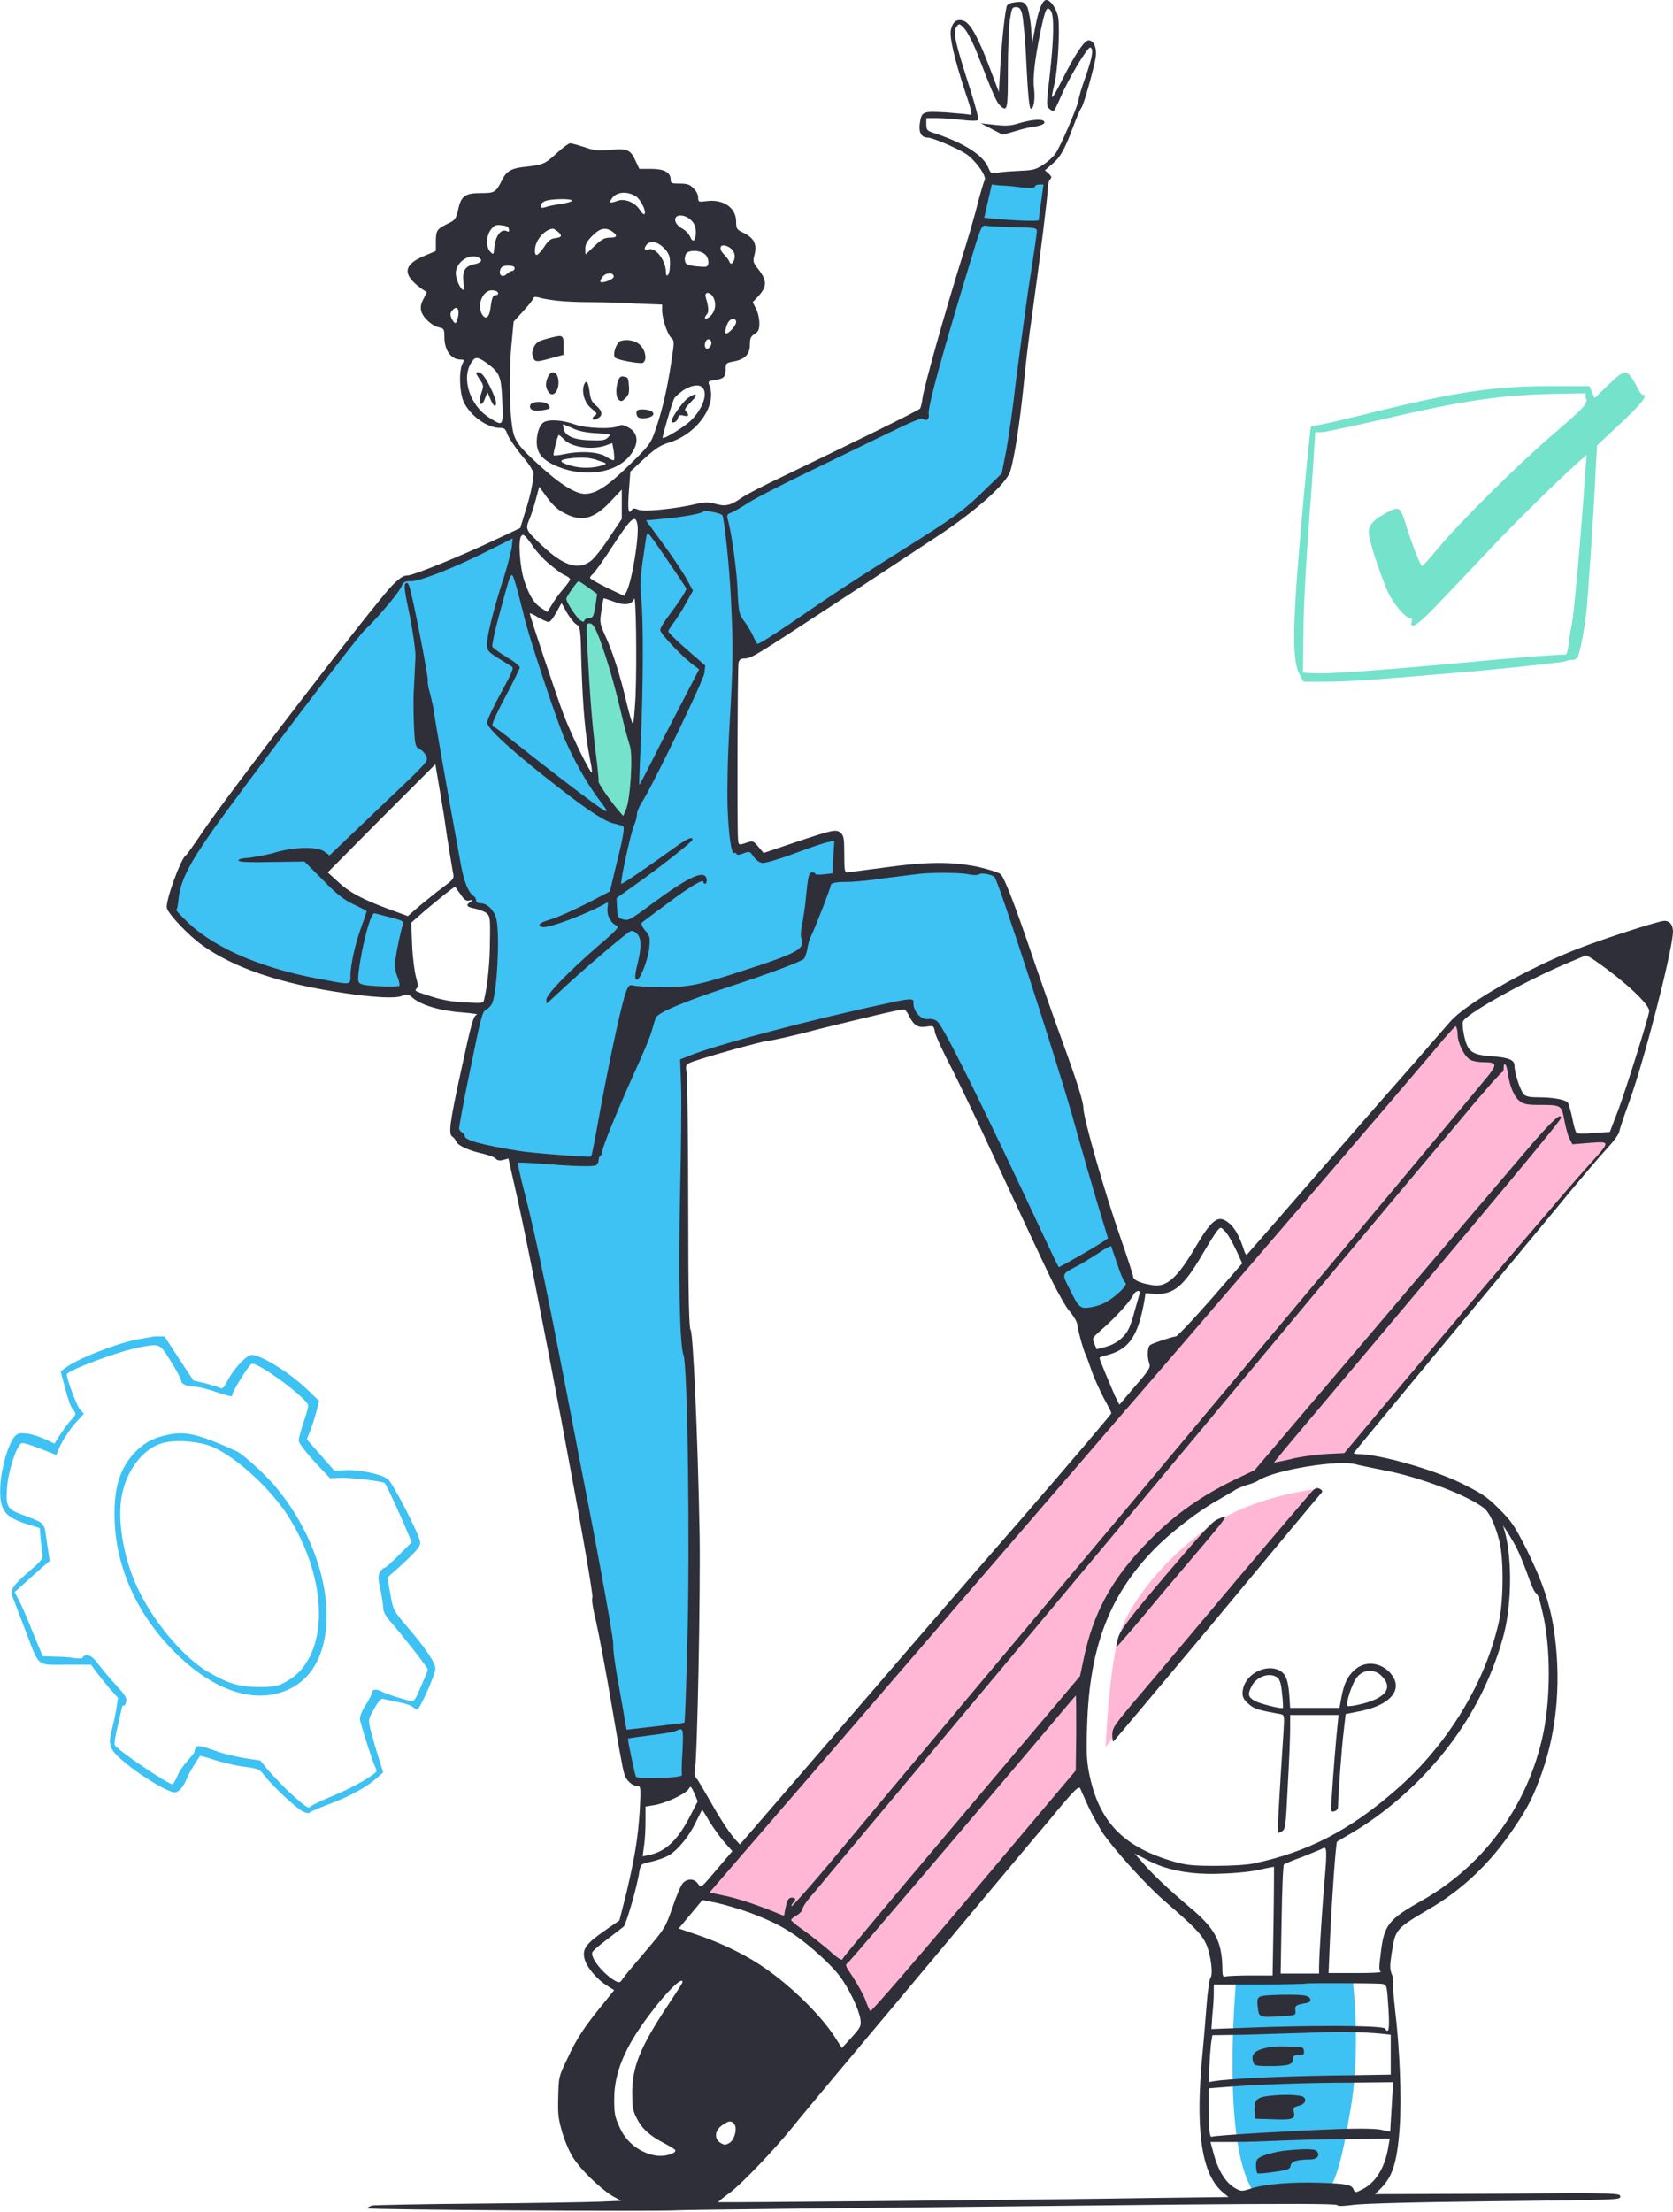 <svg width="416" height="550" viewBox="0 0 416 550" fill="none" xmlns="http://www.w3.org/2000/svg">
<path fill-rule="evenodd" clip-rule="evenodd" d="M307.357 492.439L336.373 492.085C337.199 500.459 337.788 512.608 335.901 523.931C333.896 535.844 332.245 543.865 328.234 547.403C323.163 547.403 317.265 547.049 313.255 546.814C304.763 538.911 306.178 506.947 307.357 492.439Z" fill="#3EC1F3"/>
<path fill-rule="evenodd" clip-rule="evenodd" d="M174.664 471.326C174.664 471.326 192.474 474.982 200.613 481.352C208.751 487.721 211.464 492.911 213.116 495.977C214.767 499.044 216.3 502.936 216.3 502.936L268.67 441.485C268.67 441.485 268.434 419.664 272.916 405.274C277.398 390.884 292.613 376.966 299.69 373.074C306.885 369.182 319.27 364.7 325.521 363.52C331.773 362.223 335.429 361.987 335.429 361.987L401.245 282.961C401.245 282.961 392.752 283.786 392.045 283.55C391.337 283.315 388.742 274.586 387.209 274.115C385.676 273.643 379.66 273.643 378.009 272.935C376.358 272.227 376.358 264.914 374.824 264.207C373.173 263.499 365.978 262.909 364.916 262.084C363.855 261.258 363.029 253.827 362.322 253.827C361.614 253.827 353.947 263.381 353.947 263.381L296.742 329.433L232.459 403.977L174.664 471.326ZM328.116 370.125L286.244 419.31L274.921 434.408C274.921 434.408 275.629 417.187 277.87 407.987C280.111 398.787 290.254 386.638 301.46 379.09C312.665 371.541 328.116 370.125 328.116 370.125Z" fill="#FFB7D5"/>
<path fill-rule="evenodd" clip-rule="evenodd" d="M139.635 148.38C139.635 148.38 142.937 142.483 143.999 143.073C145.06 143.78 149.778 147.201 149.778 147.201L148.481 154.514L158.625 186.95C158.625 186.95 157.091 205.114 155.44 204.76C153.671 204.288 147.537 194.263 147.537 194.263C147.537 194.263 147.891 191.668 147.891 191.432C147.891 191.196 145.296 169.611 145.296 166.073C145.296 162.534 144.589 155.693 144.589 155.693L139.635 148.38Z" fill="#75E2CC"/>
<path fill-rule="evenodd" clip-rule="evenodd" d="M128.194 132.575C128.194 132.575 104.604 143.544 103.307 143.544C102.01 143.544 101.066 143.78 99.533 144.842C98.117 146.021 77.594 171.263 77.594 171.263L46.219 213.96C46.219 213.96 41.502 223.514 43.742 227.996C46.102 232.478 53.061 236.489 70.163 242.74C87.266 248.991 101.538 246.042 101.538 246.042L100.948 228.232C100.948 228.232 89.507 224.694 86.558 222.571C83.609 220.447 79.127 214.432 79.127 214.432L82.666 213.37L108.497 188.601C108.497 188.601 113.569 216.437 114.276 218.56C114.984 220.683 117.815 224.222 118.287 224.694C118.64 225.283 121.943 226.463 122.533 228.35C123.122 230.237 122.415 245.689 121.235 248.165C120.056 250.642 119.584 251.232 119.584 251.232C119.584 251.232 112.271 280.602 113.333 282.371C114.276 283.904 123.594 285.791 126.897 286.499L131.261 307.022L146.359 383.218L155.559 437.002L156.856 442.546C156.856 442.546 162.4 444.08 165.348 443.372C168.415 442.546 170.774 441.366 170.774 441.366L171.954 371.423L169.83 315.986L169.713 263.617L225.738 249.109C225.738 249.109 227.154 253.119 228.569 253.709C229.985 254.299 232.58 254.535 232.58 254.535L266.313 325.186C266.313 325.186 269.262 327.899 272.564 326.248C275.749 324.597 281.882 319.525 281.882 319.525L277.164 308.202L258.41 246.278C258.41 246.278 248.503 218.206 247.913 217.617C247.323 216.909 240.6 215.965 240.246 215.965C239.892 215.847 225.974 216.791 221.374 217.145C218.897 217.381 212.764 217.735 207.456 218.088C208.164 217.852 208.754 217.735 208.754 217.735C208.754 217.735 208.518 208.888 207.928 208.299C207.22 207.591 189.528 214.196 189.056 213.488C188.584 212.781 187.169 211.011 186.697 210.776C186.225 210.658 183.159 211.601 183.159 211.601C183.159 211.601 182.097 186.95 182.215 183.411C182.333 179.873 183.041 163.36 183.041 163.36C183.041 163.36 186.933 162.18 187.759 161.827C188.584 161.473 233.641 132.693 240.718 127.267C247.795 121.842 250.744 117.006 250.862 116.652C250.98 116.298 261.123 45.175 260.416 44.467C259.708 43.877 245.908 45.175 245.908 45.175L239.774 66.523L229.631 102.498L180.092 126.796C180.092 126.796 178.323 124.908 174.077 126.206C169.83 127.503 159.333 127.975 159.333 127.975C159.333 127.975 158.979 145.549 158.743 146.257C158.507 147.083 159.333 170.673 159.333 177.278C159.215 183.883 157.682 204.406 156.03 204.406C154.497 204.406 151.548 199.216 151.548 199.216C151.548 199.216 144.589 189.073 140.815 180.816C137.041 172.56 130.907 152.273 129.728 148.498C128.312 144.842 128.194 132.575 128.194 132.575Z" fill="#3EC1F3"/>
<path fill-rule="evenodd" clip-rule="evenodd" d="M251.567 0.708C250.977 0.826 250.506 1.18 250.388 1.415C249.916 2.595 249.09 10.38 248.736 16.513L248.383 22.882L246.142 16.985C243.311 9.436 241.306 5.78 239.654 5.19C238.003 4.6 236.941 5.308 236.47 7.313C235.998 9.082 237.295 14.626 240.244 23.59C241.541 27.246 241.777 28.78 241.306 28.544C240.952 28.426 238.239 28.19 235.29 27.954C229.275 27.6 229.157 27.718 228.685 30.903C228.449 33.026 229.157 34.205 230.69 34.205C231.752 34.205 237.767 36.682 240.126 38.216C242.367 39.631 245.434 43.759 244.844 44.821C244.608 45.175 243.9 47.652 243.193 50.247C242.603 52.841 240.716 59.329 239.065 64.518C234.936 77.729 229.747 96.247 229.393 98.96C229.275 100.139 228.921 101.319 228.803 101.555C228.567 102.026 210.875 110.637 194.716 118.421C190.234 120.544 185.633 122.903 184.454 123.729C181.623 125.734 180.326 125.97 177.849 125.262C176.198 124.791 175.372 124.791 173.249 125.262C168.413 126.442 159.921 127.385 158.623 126.678C157.797 126.324 157.444 126.324 157.09 126.796C156.264 128.093 156.028 126.678 156.382 122.078L156.736 117.242L160.156 114.057C162.869 111.58 164.167 110.755 165.936 110.165C173.131 108.16 178.321 100.965 176.433 95.893C175.962 94.831 176.08 94.713 177.849 94.478C180.09 94.124 180.444 93.652 180.444 91.647C180.444 90.349 180.562 90.231 182.331 89.877C185.162 89.406 186.459 88.108 186.459 85.749C186.459 84.098 186.695 83.626 187.639 83.036C188.582 82.447 188.818 81.975 188.818 80.324C188.818 79.262 188.464 77.611 187.992 76.785L187.167 75.134L188.7 73.483C190.705 71.242 190.705 69.708 188.7 67.113C187.167 65.226 187.167 64.99 187.639 63.221C188.228 60.744 187.521 59.211 184.926 57.913C183.157 57.088 183.039 56.852 183.039 55.083C183.039 51.662 179.854 49.421 175.608 50.011C173.721 50.246 173.603 50.247 173.603 49.067C173.603 48.477 173.131 47.416 172.423 46.826C171.598 45.882 170.89 45.647 169.003 45.647C166.997 45.647 166.762 45.529 166.762 44.703C166.762 42.816 165.11 41.99 161.926 41.99H158.977L158.033 39.985C156.854 37.272 155.91 36.8 151.664 37.272C148.597 37.508 147.654 37.39 145.295 36.564C143.761 36.093 142.228 35.621 141.756 35.621C141.402 35.621 139.987 36.682 138.69 37.862C135.623 40.693 135.151 40.929 131.259 41.4C127.249 41.754 125.951 42.462 124.89 44.703C123.238 47.888 123.002 48.005 119.582 48.005C115.689 48.005 114.628 48.713 113.92 52.134C113.331 54.493 113.213 54.729 111.207 55.672C108.613 56.97 108.377 57.323 108.377 60.154V62.395L105.9 63.457C100.238 65.698 99.884 68.175 104.72 71.713L106.136 72.657L105.31 74.308C104.72 75.37 104.484 76.313 104.72 77.257C105.074 78.908 107.433 81.031 109.084 81.385C110.382 81.621 110.5 81.857 110.5 83.744C110.5 87.165 112.151 89.406 114.628 89.406C115.454 89.406 115.454 89.524 114.982 90.467C114.038 92.237 114.274 98.134 115.454 100.257C117.223 103.56 121.233 106.39 124.3 106.39C125.479 106.39 125.715 106.626 126.187 108.042C126.541 108.867 128.074 111.226 129.725 113.231C131.377 115.119 132.674 117.124 132.674 117.714C132.674 119.365 131.849 123.493 130.551 127.385L129.372 131.278L123.592 133.991C114.392 138.355 102.715 143.073 101.3 143.073C100.238 143.073 99.412 143.662 97.407 145.667C92.689 150.621 56.715 197.447 50.581 206.529C48.34 209.832 46.453 212.545 46.217 212.663C45.038 213.253 41.028 224.222 41.499 225.755C41.853 227.288 46.925 232.596 50.228 234.955C58.248 240.735 70.043 244.627 85.376 246.868C93.161 248.048 98.469 248.283 100.002 247.576C101.3 247.104 101.536 247.104 102.715 248.166C104.838 249.935 109.674 251.35 114.864 251.704C117.695 251.94 119.11 252.176 118.52 252.294C117.695 252.648 117.223 254.299 114.746 265.74C111.797 279.186 111.443 282.017 112.505 282.607C112.859 282.843 113.213 283.315 113.448 283.786C113.802 284.848 116.869 286.145 120.172 286.853C121.587 287.207 122.884 287.679 123.238 288.033C123.592 288.504 124.182 288.622 125.125 288.386L126.423 288.033L128.074 295.345C132.438 313.981 148.008 396.782 147.3 397.254C147.064 397.49 147.418 399.967 148.244 403.269C148.951 406.454 150.72 415.772 152.136 424.146C153.551 432.403 154.849 440.069 155.203 440.895C155.556 442.546 157.208 444.079 158.623 444.079C159.331 444.079 159.331 444.669 159.095 449.859C158.623 457.054 157.915 461.418 155.792 470.5L154.023 477.459L150.131 480.172C145.767 483.239 144.823 484.536 145.295 486.777C145.649 488.782 148.244 491.967 150.838 493.618L152.726 494.798L149.777 498.454C145.531 503.644 143.408 506.711 141.049 511.9C138.926 516.264 138.926 516.382 138.808 521.336C138.69 525.936 138.808 526.762 139.987 530.772C141.049 533.839 141.992 535.962 143.526 537.849C145.767 540.798 150.367 545.044 152.962 546.341L154.495 547.167L148.833 547.403C145.649 547.521 131.967 547.757 118.284 547.875C104.72 547.993 93.043 548.229 92.454 548.347C91.864 548.583 91.392 548.819 91.392 549.054C91.392 549.408 164.285 549.88 168.649 549.526C170.064 549.408 215.946 548.936 292.496 548.111C319.27 547.875 332.127 547.875 332.48 548.229C332.834 548.583 334.014 548.465 336.137 548.229C338.142 547.875 350.645 547.521 371.05 547.285C402.424 546.931 402.896 546.931 402.896 546.106C402.896 545.28 402.542 545.162 372.465 545.398L341.916 545.516L343.332 544.101C346.281 541.152 347.46 537.495 348.05 528.649C348.522 521.454 348.05 509.188 346.87 499.516C346.516 496.213 346.281 493.382 346.399 492.911C346.516 492.439 346.398 491.495 346.045 490.788C345.573 489.49 345.573 488.664 346.045 485.598C346.988 479.582 346.988 479.582 355.363 474.629C363.855 469.675 370.696 463.069 376.476 454.459C380.014 449.269 381.429 446.321 383.435 440.659C387.327 429.572 388.271 417.069 386.265 404.331C385.204 398.197 383.553 393.361 379.778 385.577C376.594 379.325 376.004 378.382 372.701 375.079C369.635 372.012 368.219 371.187 363.501 368.828C356.306 365.289 342.86 361.515 337.67 361.515C337.081 361.515 336.609 361.397 336.609 361.279C336.609 361.161 345.927 349.956 357.132 336.392C368.455 322.827 381.901 306.551 387.091 300.299C392.281 293.93 397.824 287.443 399.476 285.674C401.127 283.904 402.542 282.017 402.66 281.309C402.778 280.602 403.84 277.417 405.019 274.232C408.912 263.499 415.517 237.668 415.989 232.007C416.107 230.119 415.281 228.94 413.866 228.94C412.45 228.94 399.004 233.304 392.281 235.899C379.542 240.853 364.209 249.699 360.552 254.063C359.491 255.243 355.599 259.725 351.824 264.089C348.05 268.335 337.316 280.602 327.998 291.335C318.68 302.068 310.778 311.151 310.424 311.504C309.952 312.094 309.834 312.094 309.48 311.268C308.301 307.494 307.121 305.371 305.706 304.191C302.993 301.833 301.46 302.894 297.096 310.325C292.732 317.756 290.019 320.115 286.598 319.525C283.531 319.053 281.762 318.228 281.762 317.402C281.762 317.048 280.347 312.684 278.696 307.966C274.567 296.171 269.378 277.889 269.378 275.412C269.378 273.996 267.962 269.396 264.542 259.96C261.829 252.53 258.29 242.386 256.521 237.196C252.393 225.048 249.798 218.324 248.854 217.381C248.383 216.909 246.024 216.201 243.075 215.494C236.47 214.196 230.69 214.196 219.603 215.729C215.003 216.319 210.875 216.909 210.521 216.909C210.049 216.909 209.931 215.965 209.931 212.427C209.931 208.535 209.813 207.827 209.105 207.119C207.926 206.058 207.1 206.294 197.546 209.478L189.88 212.073L188.582 210.54C187.285 209.006 187.167 209.006 185.751 209.478C183.628 210.186 183.628 210.186 183.51 208.535C183.274 206.058 183.392 166.073 183.628 164.775C183.864 163.95 184.218 163.714 185.162 163.714C186.813 163.714 187.875 163.006 207.69 150.032C217.126 143.898 228.449 136.35 232.813 133.519C242.367 127.267 250.27 120.308 251.213 117.124C252.275 113.703 253.572 105.093 254.516 95.893C254.988 90.821 255.931 82.918 256.639 78.318C258.762 62.985 260.531 48.595 260.531 46.944C260.531 46 260.767 44.939 261.121 44.585C261.593 44.113 261.475 43.877 260.767 43.17L259.824 42.344L261.593 40.811C263.598 39.159 264.66 37.39 266.901 31.375C267.726 29.134 268.67 27.011 268.906 26.775C269.495 26.067 272.09 16.631 272.444 14.272C272.798 11.913 271.972 10.026 270.675 10.026C269.613 10.026 267.254 13.564 263.952 20.169C261.357 25.241 261.121 25.359 262.183 20.877C263.008 17.575 263.598 7.431 263.126 4.364C262.772 2.241 261.239 0 260.177 0C259.234 0 258.29 2.241 257.465 6.487L256.639 10.851L256.403 7.195C256.285 5.19 255.813 2.713 255.46 1.769C254.634 0.354 254.162 0.236 251.567 0.708ZM254.162 3.538C254.398 4.482 254.988 10.144 255.224 16.041C255.577 23.118 255.931 26.892 256.285 27.01C256.993 27.246 257.465 24.77 257.111 21.939C256.757 19.344 257.347 14.508 258.762 7.667C259.942 2.123 260.295 1.415 261.239 2.595C262.183 3.774 262.065 9.436 261.003 18.872C260.178 25.831 260.177 26.539 260.885 27.01C261.239 27.364 261.711 27.6 261.947 27.6C262.183 27.6 262.89 26.067 263.716 24.18C265.721 19.462 270.557 11.441 271.147 11.795C271.972 12.267 271.619 14.154 269.967 18.99C269.024 21.585 268.198 24.298 268.198 24.887C267.962 26.421 263.716 36.446 262.419 38.216C261.947 38.923 260.531 40.221 259.47 40.928C257.583 42.108 256.993 42.344 253.69 42.462C251.567 42.58 249.208 42.698 248.147 42.934C246.495 43.288 246.377 43.169 245.788 41.754C244.49 38.569 239.772 35.621 232.813 33.262C230.572 32.554 230.336 32.436 230.336 30.903V29.369H233.167C234.7 29.369 237.531 29.605 239.418 29.841C241.306 30.077 243.075 30.077 243.193 29.841C243.429 29.605 242.603 26.657 241.541 23.118C237.531 10.616 236.824 7.903 237.885 6.605C238.475 5.78 238.593 5.78 239.89 7.195C240.598 8.021 242.131 10.969 243.193 13.8C246.849 23.236 247.793 25.477 248.736 26.303C250.506 27.954 250.624 27.128 250.624 17.575C250.624 12.503 250.859 6.841 251.095 5.072C251.567 2.005 251.685 1.769 252.629 1.769C253.454 1.769 253.808 2.123 254.162 3.538ZM254.044 46.59C256.285 46.826 257.347 46.708 257.347 46.354C257.347 46.118 257.818 45.882 258.408 45.882H259.47L258.88 50.129C258.526 52.487 258.29 54.493 258.29 54.728C258.29 55.082 252.157 54.847 246.967 54.375L244.726 54.139L245.67 50.011L246.613 45.882L248.736 46.118C249.798 46.118 252.275 46.354 254.044 46.59ZM158.151 48.831C159.331 49.657 160.746 52.488 160.274 53.195C160.156 53.431 159.685 53.077 159.213 52.37C158.033 50.364 155.438 49.303 153.669 49.893C151.664 50.6 151.428 50.482 152.018 49.539C153.079 47.652 155.91 47.416 158.151 48.831ZM142.228 49.893C142.228 50.129 140.931 50.482 139.397 50.718C137.746 50.954 136.095 51.308 135.505 51.544C134.679 51.78 134.443 51.662 134.443 51.19C134.443 50.718 134.915 50.246 135.505 50.011C136.802 49.421 142.228 49.303 142.228 49.893ZM171.833 54.728C172.659 55.554 173.013 56.38 173.013 57.677C173.013 59.918 172.305 60.508 171.598 58.857C171.362 58.267 170.418 57.206 169.474 56.734C168.059 55.908 167.469 54.611 168.177 53.903C168.885 53.195 170.772 53.667 171.833 54.728ZM126.541 56.97C126.659 57.441 126.541 57.677 126.187 57.559C124.654 56.616 123.12 58.621 122.884 61.806C122.766 63.339 122.649 63.339 121.941 62.631C120.761 61.452 120.879 58.621 122.059 57.087C122.884 56.026 123.356 55.79 124.772 56.026C125.951 56.144 126.423 56.38 126.541 56.97ZM252.157 56.498C257.465 56.616 257.818 56.616 257.818 57.559C257.818 58.031 256.875 64.518 255.695 71.949C254.634 79.38 253.218 89.995 252.511 95.539C251.921 101.083 250.859 108.278 250.27 111.698L249.09 117.714L244.844 121.842C239.536 127.032 237.177 128.683 224.793 136.468C213.116 143.78 207.69 147.319 196.721 154.868C192.239 157.934 188.464 160.293 188.346 160.057C188.11 159.939 187.639 158.996 187.167 157.934C186.695 156.873 185.633 155.221 184.926 154.278C183.746 152.627 183.628 152.155 183.392 146.493C183.157 141.303 181.859 132.221 180.916 128.919C180.68 128.093 180.916 127.739 181.741 127.503C182.331 127.268 184.454 126.088 186.223 124.908C188.11 123.729 193.89 120.78 198.962 118.303C204.152 115.826 212.998 111.462 218.659 108.749C226.444 104.975 229.039 103.796 229.511 104.149C230.336 104.857 231.162 104.149 230.926 102.97C230.572 101.437 234.465 87.401 241.659 63.811C244.018 56.026 244.136 55.908 245.316 56.144C246.024 56.262 249.09 56.38 252.157 56.498ZM138.69 57.559C139.869 58.621 139.751 58.975 138.1 59.211C136.92 59.329 136.331 59.8 135.269 61.452C133.618 63.811 132.91 64.046 133.028 61.923C133.146 59.682 135.505 56.97 137.51 56.852C137.628 56.852 138.218 57.206 138.69 57.559ZM152.254 57.559C153.669 58.621 153.433 59.093 151.664 59.093C150.367 59.093 149.659 59.447 147.89 61.098C146.71 62.277 145.649 63.221 145.649 63.221C145.531 63.221 145.531 62.631 145.531 61.806C145.531 60.744 146.002 59.918 147.3 58.621C149.187 56.734 150.485 56.38 152.254 57.559ZM165.346 61.923C166.526 63.221 166.762 64.282 166.526 66.877C166.408 68.529 165.582 69.118 165.582 67.703C165.582 64.754 162.987 61.334 161.218 62.041C160.156 62.395 160.038 61.688 160.864 60.744C161.926 59.682 163.695 60.154 165.346 61.923ZM181.623 61.688C182.213 62.159 182.685 62.867 182.685 63.693C182.685 65.108 181.741 66.17 181.387 65.108C181.269 64.754 180.68 63.929 180.09 63.339C178.203 61.452 179.382 60.154 181.623 61.688ZM175.136 63.103C176.198 63.811 176.551 65.934 175.608 66.288C175.254 66.406 173.956 66.288 172.777 66.17C170.89 65.934 170.418 65.698 170.3 64.754C170.182 64.165 170.418 63.339 170.654 62.985C171.362 62.159 173.839 62.159 175.136 63.103ZM119.228 64.165C120.054 64.754 119.582 65.344 117.931 65.698C115.689 66.17 114.982 67.231 115.218 69.826C115.336 71.006 115.336 72.067 115.218 72.067C114.51 72.067 113.331 69.354 113.331 67.939C113.331 64.99 117.105 62.749 119.228 64.165ZM127.956 66.641C127.956 66.995 127.72 67.349 127.366 67.349C127.131 67.349 126.423 67.703 125.951 68.175C124.89 69.118 123.946 68.411 124.418 66.995C124.654 66.288 125.125 66.052 126.305 66.052C127.602 66.052 127.956 66.288 127.956 66.641ZM152.608 68.764C152.608 69.472 149.777 70.534 149.305 70.062C149.187 69.826 149.423 69.354 149.895 68.764C150.72 67.703 152.608 67.703 152.608 68.764ZM123.828 72.775C123.946 73.129 123.71 73.365 123.356 73.365C122.531 73.365 122.295 73.954 121.941 76.785C121.587 79.026 120.761 79.616 119.818 78.083C118.52 75.606 120.172 71.949 122.531 72.185C123.002 72.185 123.71 72.421 123.828 72.775ZM177.495 74.19C178.203 75.841 177.731 77.611 176.551 78.672C175.49 79.616 174.782 79.262 175.726 78.201C176.315 77.611 176.198 76.195 175.49 73.954C175.018 72.303 176.787 72.539 177.495 74.19ZM138.69 74.78C140.695 75.016 144.587 75.134 147.3 75.134C150.013 75.134 154.967 75.252 158.387 75.488L164.638 75.724V77.139C164.638 79.262 165.936 83.037 166.88 83.98C167.705 84.688 167.705 84.924 166.88 90.231C165.936 96.483 164.756 101.79 162.987 106.862C161.808 110.283 161.572 110.637 156.5 115.59C150.956 121.016 148.126 122.785 145.413 122.785C142.936 122.785 138.808 120.073 133.5 115.119C129.372 111.344 128.546 110.165 127.838 108.278C126.777 105.211 126.423 94.478 127.131 86.221L127.72 79.97L130.197 77.257C131.613 75.724 132.674 74.308 132.674 74.072C132.674 73.836 133.146 73.719 133.972 73.954C134.561 74.19 136.684 74.544 138.69 74.78ZM113.92 77.021C114.274 77.611 113.684 80.324 113.213 80.324C112.977 80.324 112.623 79.852 112.269 79.144C111.915 78.319 111.915 77.847 112.387 77.257C113.095 76.431 113.566 76.313 113.92 77.021ZM183.039 80.088C183.039 80.913 181.269 82.918 180.562 82.918C180.09 82.918 180.562 80.677 181.269 79.852C181.977 79.026 183.039 79.144 183.039 80.088ZM176.787 84.806C177.141 85.395 176.551 86.693 175.844 86.693C175.49 86.693 175.254 86.339 175.254 85.867C175.254 84.452 176.315 83.862 176.787 84.806ZM120.997 90.231C124.3 92.708 124.654 93.534 124.89 99.785C125.125 106.155 125.125 106.036 121.587 103.795C116.869 100.847 114.628 94.006 117.223 90.113C118.166 88.58 118.756 88.698 120.997 90.231ZM174.664 96.365C176.08 97.78 174.782 101.672 171.715 104.621C169.946 106.272 165.11 109.221 164.756 108.867C164.638 108.631 167.233 99.549 167.705 98.96C167.823 98.724 168.767 97.898 169.828 97.072C171.833 95.775 173.839 95.421 174.664 96.365ZM140.223 127.503C144.705 129.98 147.89 129.037 152.372 124.083L154.613 121.724V125.38V129.037L151.428 133.755C149.777 136.35 147.654 138.944 146.828 139.534C143.761 141.775 140.223 140.714 134.915 135.76C130.787 131.868 130.551 131.632 131.613 129.155C132.084 128.093 132.792 125.852 133.264 124.083L134.09 121.016L135.977 123.611C137.274 125.38 138.69 126.796 140.223 127.503ZM179.618 128.093C180.09 128.801 181.387 141.068 181.741 148.734C182.331 160.765 182.331 164.186 181.387 180.699C180.915 188.365 180.798 196.622 180.916 200.632C181.151 207.473 181.859 212.545 182.567 212.073C182.803 211.955 183.039 212.073 183.157 212.309C183.274 212.663 183.864 212.545 184.808 212.191C186.341 211.601 186.459 211.601 187.403 213.017C187.992 213.842 188.818 214.432 189.526 214.55C190.116 214.668 193.772 213.606 197.546 212.191C201.321 210.776 205.095 209.478 205.921 209.36L207.454 209.006L207.218 213.135L206.982 217.145L204.859 217.381C203.68 217.499 202.736 217.499 202.736 217.263C202.736 217.027 202.382 216.909 201.91 216.909C201.203 216.909 200.967 217.499 200.495 222.217C200.259 225.165 199.669 228.704 199.434 230.001C199.08 231.417 199.08 232.714 199.198 233.068C199.434 233.422 199.434 234.248 199.316 234.955C198.962 236.371 195.777 237.786 185.516 241.089C174.192 244.863 171.126 245.453 164.874 245.453C161.808 245.453 158.741 245.217 157.915 245.099C156.5 244.745 156.382 244.863 155.792 246.278C154.731 248.755 152.136 260.904 149.777 273.171C147.182 287.325 147.182 287.443 146.828 287.561C146.474 287.797 131.613 286.617 129.018 286.145C119.582 284.612 115.572 283.432 115.572 282.489C115.572 282.135 115.218 281.663 114.864 281.545C114.51 281.309 114.156 280.956 114.156 280.484C114.156 280.13 115.336 273.407 116.987 265.622C119.582 252.884 119.936 251.468 120.879 250.996C121.469 250.76 122.177 249.935 122.413 249.345C123.592 246.396 124.3 233.068 123.474 228.704C123.002 226.463 121.233 224.576 119.464 224.576C118.874 224.576 118.402 224.34 118.402 223.868C118.402 223.514 118.166 223.042 117.813 222.806C116.515 221.981 115.454 219.504 114.628 215.14C110.5 192.611 108.259 179.519 108.023 177.75C107.905 176.57 107.433 174.329 106.961 172.56C106.489 170.909 106.254 169.493 106.371 169.375C106.725 169.257 102.597 148.027 101.771 145.786C101.418 144.842 101.182 144.724 100.828 145.078C100.356 145.432 100.71 147.555 101.889 153.098C102.715 157.227 103.305 161.591 103.305 162.888C103.305 164.068 103.069 167.606 102.951 170.673C102.715 173.622 102.833 178.222 102.951 180.934C103.187 185.299 103.305 185.77 104.366 186.242C104.956 186.478 105.664 187.304 105.9 187.893C106.607 189.309 107.079 188.719 92.689 202.401L81.956 212.663L80.659 211.719C78.889 210.422 73.228 210.54 68.392 211.955C66.505 212.545 63.674 213.017 62.023 213.253C60.135 213.37 59.192 213.606 59.31 213.96C59.428 214.314 61.787 214.432 67.566 214.314L75.705 214.196L80.187 218.678C83.489 222.099 85.376 223.632 87.853 224.812C89.623 225.637 91.156 226.463 91.156 226.463C91.274 226.463 90.684 228.114 89.977 230.119C88.443 234.13 87.146 239.791 87.146 242.622C87.146 244.863 87.146 244.863 81.012 243.684C66.033 241.089 54.002 236.135 46.925 229.53C45.038 227.76 43.622 226.227 43.858 226.109C44.094 225.991 44.212 225.048 44.33 224.222C44.684 219.268 46.807 215.14 52.822 206.529C59.663 196.858 89.269 157.698 90.802 156.519C93.161 154.396 99.059 147.555 99.766 145.903C100.356 144.606 100.592 144.488 102.243 144.488C104.484 144.488 113.213 141.067 121.587 136.821L127.484 133.873L127.249 136.114C127.013 137.293 126.187 140.832 125.125 144.016C122.531 152.155 121.115 158.052 121.115 160.057C121.115 161.709 121.233 161.945 123.828 163.596C125.361 164.539 126.895 165.483 127.249 165.719C127.838 166.073 127.366 167.134 124.536 172.324C122.649 175.745 121.115 179.047 121.115 179.637C121.115 181.17 128.074 187.422 139.515 196.268C146.946 202.047 150.603 204.288 152.726 204.76C153.669 204.996 154.731 205.232 154.967 205.468C155.32 205.704 154.967 208.181 153.551 213.724L151.664 221.627L145.767 224.694C142.464 226.345 138.572 228.114 136.92 228.586C134.09 229.412 133.5 230.001 134.797 230.473C136.095 230.945 146.238 227.171 151.074 224.34C151.192 224.222 151.192 224.93 151.074 225.755C150.838 227.642 151.9 229.53 153.315 230.119C154.141 230.355 153.433 231.181 148.597 235.309C141.52 241.442 135.859 247.222 135.859 248.519C135.859 248.991 135.859 249.463 135.977 249.463C135.977 249.463 137.982 247.694 140.223 245.571C144.115 241.914 155.32 232.242 156.736 231.535C157.09 231.299 157.797 231.535 158.387 232.124C159.449 233.186 159.567 235.309 158.623 239.201C157.797 242.504 157.797 243.565 158.387 243.565C159.213 243.565 161.218 238.376 161.454 235.545C161.69 233.068 161.572 232.596 160.392 231.299C159.685 230.473 159.331 229.647 159.567 229.412C159.803 229.176 162.515 227.171 165.7 224.812C171.48 220.448 174.9 218.442 174.9 219.268C174.9 219.504 175.136 219.74 175.372 219.74C175.608 219.74 175.726 219.268 175.726 218.678C175.372 216.083 171.598 217.735 162.28 224.576C156.736 228.704 156.264 228.94 154.967 228.586C153.669 228.232 153.551 227.996 153.433 225.755L153.315 223.278L158.269 219.74C164.285 215.494 172.187 209.242 172.187 208.77C172.187 207.827 170.772 208.535 167.351 211.011C160.51 215.965 154.731 219.858 154.495 219.74C154.141 219.386 156.854 207.001 157.679 205.114C158.151 204.17 158.387 202.991 158.387 202.401C158.387 201.812 158.977 200.396 159.685 199.334C162.28 195.324 174.9 169.257 175.136 167.37L175.372 165.483L170.772 161.473C168.177 159.232 166.172 157.227 166.172 156.991C166.172 156.755 166.762 155.811 167.469 154.868C168.177 153.924 169.592 151.801 170.536 150.032L172.305 146.847L170.89 144.252C170.182 142.837 167.587 138.944 165.11 135.524L160.628 129.391L164.403 129.037C168.649 128.683 173.839 127.857 174.782 127.267C175.254 126.678 179.264 127.621 179.618 128.093ZM158.505 130.452C158.977 133.165 157.208 144.252 155.792 147.083L155.203 148.145L150.956 146.139C148.597 144.96 146.71 143.898 146.71 143.662C146.71 143.427 147.064 142.955 147.536 142.601C147.89 142.247 150.249 139.062 152.49 135.524C156.972 128.683 158.033 127.739 158.505 130.452ZM136.331 140.006C137.746 141.186 139.515 142.601 140.341 142.955C141.167 143.309 141.756 143.78 141.756 144.016C141.756 144.252 141.049 145.314 140.105 146.375C139.161 147.437 137.864 149.206 137.274 150.268L136.095 152.155L134.679 151.211C132.91 150.15 131.613 148.145 130.433 144.606C129.254 141.186 128.782 134.226 129.608 133.283C130.079 132.693 130.433 132.929 132.084 135.17C132.91 136.586 134.915 138.827 136.331 140.006ZM166.054 139.416C168.531 143.073 170.654 146.139 170.654 146.375C170.654 146.965 168.413 150.268 166.172 153.216C165.11 154.632 164.167 156.165 164.167 156.637C164.167 157.58 170.3 163.95 172.777 165.601L173.839 166.427L169.121 175.509C166.526 180.463 163.223 186.95 161.808 189.781C160.392 192.611 159.095 195.088 158.977 195.088C158.859 195.206 159.095 190.37 159.331 184.355C159.921 171.616 160.038 154.632 159.449 148.734C159.095 144.724 159.095 144.016 160.628 133.873C160.746 133.047 160.982 132.457 161.1 132.575C161.454 132.693 163.577 135.76 166.054 139.416ZM128.664 146.729C129.018 148.144 129.725 150.857 130.197 152.744C131.259 157.698 137.982 177.75 140.223 183.293C142.582 188.837 146.002 194.852 148.833 198.627C151.192 201.693 151.31 202.047 150.013 201.34C148.479 200.514 135.977 190.96 129.372 185.652C125.951 182.94 123.002 180.699 122.766 180.699C121.941 180.699 122.531 179.165 125.833 172.914C127.72 169.375 129.254 166.191 129.254 165.955C129.254 165.601 127.838 164.421 125.951 163.36C124.182 162.298 122.649 161.119 122.413 160.765C122.295 160.411 123.002 156.991 124.064 153.098C125.125 149.206 126.187 145.314 126.541 144.252C127.366 142.247 127.366 142.247 128.664 146.729ZM146.238 146.021L148.479 147.673L148.126 150.15C147.654 153.098 147.536 153.688 146.356 153.688C145.885 153.688 145.413 153.924 145.295 154.278C145.177 154.75 144.941 154.632 144.233 154.16C143.172 153.334 140.813 149.678 140.813 148.852C140.813 148.38 143.526 144.488 143.879 144.488C143.997 144.488 145.059 145.196 146.238 146.021ZM158.033 173.268C157.797 177.16 157.562 180.109 157.326 179.873C157.09 179.637 156.5 177.514 155.91 175.155C154.259 167.96 152.254 161.827 150.603 158.288C149.187 155.104 149.069 154.868 149.541 151.919C149.777 150.268 150.013 148.852 150.131 148.734C150.249 148.734 151.31 149.088 152.608 149.56C155.32 150.621 157.09 150.386 157.679 148.852C158.151 147.555 158.387 164.304 158.033 173.268ZM143.29 155.222C144.351 155.929 144.351 156.165 144.587 165.483C144.941 176.216 145.531 182.822 146.71 188.719C147.3 191.668 147.3 192.493 146.946 191.904C145.649 190.017 142.11 182.704 140.223 177.868C138.454 173.268 131.731 153.098 131.731 152.509C131.731 152.391 132.674 152.745 133.736 153.452C134.797 154.042 135.977 154.632 136.449 154.632C136.802 154.632 137.628 153.57 138.336 152.273L139.633 149.914L140.931 152.273C141.638 153.452 142.7 154.868 143.29 155.222ZM149.069 158.76C151.074 164.304 152.608 169.493 154.377 176.924C155.203 180.581 156.264 184.355 156.618 185.417C157.444 187.658 156.736 198.745 155.674 201.222L154.967 202.873L153.551 201.222C151.546 198.863 148.597 194.499 148.833 194.263C148.951 194.145 148.597 190.842 148.126 187.068C147.3 180.581 146.71 173.622 146.002 160.175C145.767 155.221 145.767 154.986 146.592 154.986C147.418 154.986 147.89 155.811 149.069 158.76ZM112.623 216.909C112.977 218.442 112.859 218.56 110.028 220.683C108.377 221.863 105.9 223.986 104.248 225.283L101.418 227.76L96.582 225.991C90.212 223.632 86.792 221.863 83.843 219.032L81.484 216.909L94.812 203.463L108.259 190.017L110.382 202.637C111.325 209.596 112.505 216.083 112.623 216.909ZM240.834 217.381C242.013 217.617 243.075 217.617 243.429 217.381C244.018 216.909 246.613 217.381 247.321 218.088C248.383 219.386 262.419 262.673 266.665 277.535C269.142 286.499 272.208 296.997 273.388 300.889L275.511 307.848L274.331 308.674C272.68 309.853 263.362 315.161 263.244 315.043C263.126 314.925 261.593 311.74 259.824 307.966C243.9 273.879 234.7 255.36 233.049 253.945C232.459 253.473 231.634 253.237 230.808 253.355C229.039 253.709 226.916 251.232 227.152 249.227C227.27 248.166 226.326 248.166 220.075 249.581C202.736 253.237 177.259 259.961 171.244 262.555L169.121 263.381L169.356 270.104C169.474 273.878 169.356 285.556 169.121 296.289C168.649 316.93 169.003 334.505 169.946 336.864C171.008 339.341 171.598 385.93 170.89 408.695C170.654 419.428 170.3 428.274 170.182 428.274C170.182 428.392 166.88 428.746 162.987 429.218L155.792 430.044L155.203 426.741C154.967 424.972 154.141 420.726 153.551 417.305C152.962 413.884 152.372 410.11 152.49 408.695C152.49 407.279 149.423 389.823 144.469 364.699C136.095 321.058 133.5 308.556 130.433 296.525C129.372 292.515 128.664 289.094 128.782 289.094C128.9 288.976 131.495 289.094 134.679 289.33C141.874 289.92 147.536 290.156 148.244 289.684C148.597 289.448 148.833 288.976 148.833 288.504C148.833 288.033 149.069 287.443 149.305 287.325C149.541 287.207 149.777 286.735 149.777 286.263C149.777 285.202 153.551 276.002 157.797 266.566C159.921 261.966 161.926 257.13 162.162 255.95C162.515 254.771 162.869 253.473 163.105 253.001C163.695 251.704 169.946 249.109 180.562 245.571C190.705 242.268 198.962 239.201 199.905 238.376C200.141 238.14 200.495 237.078 200.731 236.017C200.849 234.955 201.321 233.422 201.675 232.714C202.972 230.001 206.511 220.801 206.511 220.33C206.511 219.504 207.69 219.268 210.639 219.268C212.054 219.268 216.418 218.914 220.075 218.324C223.849 217.853 227.623 217.381 228.567 217.263C231.634 216.909 238.829 216.909 240.834 217.381ZM114.51 222.335C115.454 223.75 115.925 224.104 116.751 223.868C117.695 223.632 117.695 223.75 116.987 224.222C115.689 225.048 116.043 225.519 118.048 225.873C119.11 226.109 120.29 226.581 120.879 226.935C121.823 227.76 121.941 228.114 121.823 233.894C121.823 239.201 121.233 244.863 120.407 248.402C120.172 249.463 120.054 249.463 115.689 249.227C112.741 249.109 110.028 248.637 107.433 247.812C103.069 246.396 102.951 246.396 103.659 245.689C104.013 245.335 103.895 244.509 103.423 242.858C103.069 241.56 102.597 238.022 102.479 234.955L102.243 229.412L105.192 226.817C108.377 224.104 112.859 220.447 113.213 220.447C113.213 220.565 113.802 221.391 114.51 222.335ZM97.171 228.114C99.884 228.822 100.474 229.058 100.238 229.648C99.766 230.945 98.705 235.781 98.351 238.376C98.115 240.263 98.233 241.442 98.823 242.858C99.294 243.919 99.412 244.981 99.294 245.099C98.823 245.453 91.392 245.217 90.094 244.745C89.033 244.391 88.915 244.155 89.151 241.914C89.977 234.955 92.218 226.699 93.161 227.053C93.633 227.171 95.402 227.642 97.171 228.114ZM397.471 239.437C404.194 244.155 410.091 249.699 410.091 251.35C410.091 252.412 404.548 270.104 402.424 275.884L400.301 281.427L396.409 281.663C394.286 281.899 392.281 281.899 392.045 281.663C391.809 281.545 391.337 280.012 390.983 278.125C390.63 276.238 390.04 274.586 389.922 274.232C389.45 273.407 386.265 272.817 382.491 272.817C380.25 272.817 379.306 272.581 378.835 271.991C378.009 271.048 376.594 266.802 376.594 265.032C376.594 263.499 375.296 262.909 370.342 262.555C365.978 262.202 364.917 261.376 364.091 257.602C363.737 256.068 363.619 254.535 363.737 254.063C364.091 252.412 377.419 244.863 388.389 240.027C391.455 238.73 394.168 237.55 394.404 237.55C394.64 237.55 396.055 238.376 397.471 239.437ZM225.972 252.412C227.152 254.889 228.213 255.596 230.336 255.243C232.106 255.007 232.223 255.007 232.459 256.54C232.577 257.366 234.582 261.73 236.941 266.212C239.182 270.694 242.839 278.361 245.08 283.197C250.27 294.284 259.116 313.51 262.065 319.407C263.362 321.884 265.013 324.951 265.957 326.012C266.901 327.074 267.726 328.489 267.844 329.197C267.962 330.494 269.26 335.33 269.967 336.864C270.203 337.335 270.911 339.223 271.501 340.992C272.09 342.761 273.506 345.71 274.449 347.597C275.511 349.484 276.337 351.135 276.337 351.371C276.337 351.607 266.311 363.402 254.044 377.556C241.659 391.71 220.9 415.772 207.808 430.987L183.982 458.587L182.685 457.172C180.916 455.049 178.792 451.746 176.08 446.91C174.782 444.669 173.485 442.428 173.131 442.074C172.777 441.603 172.541 441.013 172.777 440.187C173.367 437.71 174.192 396.782 173.956 381.33C173.485 356.207 172.305 330.966 171.715 330.612C171.362 330.376 171.126 323.064 171.126 299.71C171.126 282.843 170.89 268.099 170.772 266.92C170.418 265.032 170.536 264.679 171.362 264.325C172.777 263.499 189.762 258.781 190.941 258.781C191.531 258.781 197.075 257.601 203.208 255.95C214.767 253.119 223.377 250.996 224.675 250.996C224.911 250.878 225.5 251.468 225.972 252.412ZM362.44 257.13C362.44 259.371 364.209 262.791 365.624 263.499C366.214 263.853 367.747 264.089 368.809 264.089C372.111 264.089 372.347 264.561 370.106 267.391C368.337 269.632 317.855 330.023 277.752 377.91C258.526 400.792 219.957 446.792 206.039 463.541C201.085 469.439 196.957 474.039 196.839 473.921C196.721 473.803 196.839 473.449 197.193 473.095C198.018 472.269 197.9 471.798 196.839 471.798C196.249 471.798 195.777 472.27 195.541 473.449C195.305 474.393 195.069 475.454 195.069 475.808C195.069 476.28 194.834 476.28 194.244 476.044C188.936 473.803 183.274 471.916 180.208 471.326L176.433 470.5L191.295 453.28C199.434 443.844 222.198 417.541 241.777 394.777C261.357 372.13 277.87 352.905 278.578 352.079C285.419 344.294 354.419 263.971 358.901 258.427C360.435 256.658 361.85 255.125 361.968 255.125C362.204 255.478 362.44 256.186 362.44 257.13ZM374.942 266.92C375.414 270.104 376.476 272.699 377.891 273.761C378.717 274.468 379.778 274.704 382.373 274.704C388.271 274.704 388.271 274.704 388.978 278.479C389.332 280.248 389.804 282.253 390.276 283.079L390.983 284.494L395.348 284.14C400.537 283.786 400.655 283.55 394.64 290.155C390.158 295.109 371.522 316.93 348.875 343.822L334.25 361.279L329.414 361.515C326.701 361.751 322.809 362.223 320.803 362.812C318.68 363.284 316.911 363.638 316.793 363.638C316.793 363.52 321.157 358.212 326.583 351.843C375.178 294.166 388.153 278.597 388.153 277.889C388.153 276.709 386.383 278.243 381.665 283.55C376.829 289.212 356.424 313.156 324.696 350.546L311.957 365.525L307.003 367.884C298.983 371.777 292.26 376.376 286.008 382.746C276.572 392.182 271.737 401.028 269.378 412.823L268.552 416.715L263.48 422.731C260.649 426.033 247.439 441.72 233.993 457.644C220.546 473.567 209.459 486.777 209.459 487.131C209.341 487.485 208.162 486.777 206.275 485.008C204.623 483.592 201.793 481.351 200.023 480.054C198.136 478.757 196.721 477.577 196.721 477.341C196.721 477.105 197.31 476.633 198.136 476.162C198.844 475.808 199.552 474.982 199.552 474.629C199.552 474.157 200.731 472.387 202.264 470.736C203.68 468.967 222.788 446.202 244.608 420.136C266.429 394.069 300.162 353.73 319.506 330.494C338.85 307.258 358.901 283.432 363.973 277.417C368.927 271.402 373.291 266.566 373.527 266.566C373.763 266.566 373.881 266.094 373.881 265.622C373.881 263.617 374.706 264.678 374.942 266.92ZM305.234 306.904C305.824 307.73 306.885 309.735 307.593 311.268L308.891 314.099L300.988 323.181C296.624 328.135 292.732 332.263 292.378 332.263C291.316 332.381 286.716 333.915 286.008 334.387C285.301 334.858 285.183 337.335 285.773 338.987C286.126 339.93 285.773 340.638 282.234 344.648L278.342 349.248L277.162 346.889C276.101 344.412 273.388 338.043 273.388 337.571C273.388 337.453 274.449 337.099 275.865 336.746C280.937 335.212 283.06 331.91 284.593 323.181L284.829 321.53L287.07 321.648C291.788 322.002 294.383 319.761 298.983 311.858C301.932 306.904 302.993 305.253 303.583 305.253C303.937 305.371 304.644 306.079 305.234 306.904ZM277.752 314.099C278.46 316.222 279.285 318.345 279.639 318.699C280.229 319.289 279.993 319.525 278.813 320.822C276.101 323.417 274.096 324.479 271.619 324.951C268.552 325.54 268.316 325.304 265.839 320.233C263.952 316.576 263.952 316.812 267.962 314.689C269.142 314.099 271.383 312.684 273.034 311.622C274.685 310.443 276.101 309.735 276.337 309.853C276.337 310.089 277.044 311.976 277.752 314.099ZM283.296 321.884C283.178 322.356 282.588 324.243 282.116 326.012C281.644 327.899 280.937 329.904 280.583 330.494C279.521 332.617 277.28 334.269 274.921 334.858L272.68 335.448L272.09 334.033C271.501 332.735 271.619 332.617 273.742 330.73C277.044 327.899 281.172 323.417 281.762 322.002C282.352 320.822 283.767 320.469 283.296 321.884ZM337.316 364.11C338.142 364.346 341.091 364.936 344.04 365.525C353.004 367.177 365.27 371.894 369.163 375.079C370.342 376.141 371.758 378.971 372.819 383.1C373.881 387.11 373.881 397.49 372.819 402.679C369.517 418.131 359.963 433.818 347.224 444.905C335.665 455.049 325.168 460.474 311.721 463.305C310.07 463.659 306.178 463.895 302.05 463.895C296.034 463.895 294.619 463.659 291.08 462.597C279.049 458.941 273.152 452.69 270.793 440.777C270.203 437.71 270.085 435.351 270.321 428.864C270.911 409.52 275.865 396.546 287.07 385.105C291.08 380.977 298.157 375.551 302.639 373.074C304.291 372.13 306.296 370.951 306.885 370.597C307.475 370.125 309.009 369.535 310.07 369.182C311.132 368.946 312.547 368.356 313.019 368.002C317.147 365.407 333.07 362.812 337.316 364.11ZM377.065 384.751C378.009 386.638 379.306 389.941 380.014 391.946C380.722 394.069 381.547 395.838 381.901 396.074C382.491 396.546 382.727 397.136 383.788 401.854C385.558 409.992 385.558 422.023 383.788 430.751C380.132 448.561 369.163 463.659 353.593 472.505C345.219 477.223 344.157 478.521 343.332 485.598C342.86 489.136 342.86 489.962 343.332 490.198C343.686 490.434 341.091 490.552 337.198 490.552H330.357L330.711 482.177C331.065 474.039 332.127 457.997 332.48 457.879C332.598 457.762 334.25 456.818 336.255 455.639C346.988 449.269 357.132 439.479 363.855 428.982C368.573 421.787 371.994 413.767 373.999 406.1C376.004 398.079 376.004 386.284 373.881 379.797C373.055 378.146 375.296 381.448 377.065 384.751ZM267.608 430.869L267.49 440.187L242.131 470.264C228.213 486.777 216.654 500.224 216.418 499.988C216.182 499.752 215.593 498.454 215.121 497.039C214.531 495.624 213.116 493.146 212.054 491.495C210.167 488.664 210.049 488.546 210.875 487.957C211.464 487.485 247.203 445.613 264.07 425.561C265.957 423.32 267.49 421.551 267.49 421.551C267.608 421.433 267.608 425.679 267.608 430.869ZM169.71 435.351C169.474 438.418 169.474 441.131 169.592 441.249C170.064 442.074 158.623 442.428 158.151 441.72C157.797 441.131 156.028 432.402 156.146 432.285C156.264 432.167 158.741 431.813 161.572 431.459C164.521 431.105 167.351 430.633 167.941 430.397C169.946 429.454 169.946 429.454 169.71 435.351ZM270.675 449.269C271.619 451.275 273.152 453.987 273.978 455.403C276.926 459.767 284.947 468.613 289.429 472.505C297.096 479.111 298.865 480.998 299.926 483.357C301.106 486.069 301.696 490.906 300.988 491.731C300.752 492.085 300.28 495.034 300.044 498.336C299.808 501.639 299.219 508.48 298.747 513.434C297.332 530.654 298.983 540.798 304.055 545.044L305.47 546.224L286.598 546.46C258.526 546.931 178.792 547.639 178.557 547.521C178.557 547.403 179.854 546.342 181.623 545.044C184.572 542.803 192.475 534.547 196.957 529.003C198.018 527.588 211.228 511.782 226.208 493.972C241.188 476.044 256.757 457.408 260.885 452.572C267.49 444.551 268.316 443.844 268.67 444.787C268.788 445.141 269.731 447.146 270.675 449.269ZM171.598 451.51C168.531 457.526 165.464 460.356 161.454 461.182L159.803 461.536L160.156 458.823C160.392 457.408 160.51 454.577 160.51 452.69V449.151L162.633 448.797C165.228 448.444 170.418 446.085 171.244 444.787C171.715 443.962 171.833 444.079 172.659 445.849L173.485 447.854L171.598 451.51ZM176.433 452.926C177.495 454.577 179.146 456.936 180.208 458.116L182.095 460.238L178.792 464.131C173.956 469.792 174.428 469.439 173.485 468.259C172.659 467.08 171.008 466.962 169.828 468.141C169.356 468.613 168.177 471.326 167.233 474.157C165.464 479.228 165.346 479.464 160.51 485.126C157.797 488.311 155.203 491.377 154.849 491.967C154.259 492.911 154.023 493.029 153.079 492.557C150.131 490.905 146.71 486.777 147.3 485.362C147.418 485.008 149.069 483.593 150.956 482.177C152.844 480.762 154.613 479.346 155.085 478.993C155.674 478.403 158.387 469.321 158.977 465.31C159.331 463.423 159.331 463.423 162.044 462.834C163.577 462.48 165.464 461.772 166.29 461.3C168.649 459.885 171.48 456.346 173.013 453.044C173.839 451.392 174.546 449.977 174.546 449.977C174.664 449.859 175.49 451.274 176.433 452.926ZM329.414 466.844C328.824 473.331 327.998 486.305 327.998 488.9V490.669H323.162H318.444L318.68 477.223C318.798 469.91 319.034 463.659 319.27 463.541C319.388 463.423 321.511 462.48 323.87 461.654C326.229 460.71 328.588 459.767 328.942 459.531C329.886 458.941 330.004 460.121 329.414 466.844ZM289.193 464.131C293.557 465.546 298.275 466.136 304.762 465.782C308.065 465.664 312.193 465.192 313.727 464.721C315.378 464.367 316.675 464.131 316.793 464.131C316.793 464.249 316.793 470.264 316.675 477.695L316.439 491.141H311.132C308.183 491.141 305.352 491.259 304.88 491.377C304.055 491.613 303.937 491.377 303.937 488.664C303.701 482.531 302.05 479.346 295.798 474.157C290.49 469.674 286.244 465.664 284.003 462.951L282.116 460.828L284.475 462.008C285.655 462.715 287.778 463.659 289.193 464.131ZM186.223 475.454C191.531 477.459 194.362 478.875 197.664 481.116C201.557 483.829 206.628 488.428 208.752 491.259C211.111 494.326 213.587 499.634 213.941 501.993C214.177 503.644 214.059 503.998 211.818 506.475L209.341 509.187L207.454 506.239C203.562 500.341 195.659 492.793 188.7 488.31C184.336 485.48 178.792 482.885 173.249 480.998L168.767 479.464L171.715 475.926L174.664 472.387L178.203 473.095C180.326 473.567 183.864 474.628 186.223 475.454ZM169.71 492.793C169.71 493.029 168.177 495.388 166.29 498.218C159.331 508.716 157.208 513.67 157.208 520.275C157.208 523.695 157.326 524.757 158.269 526.526C159.567 529.239 161.572 531.008 165.228 532.895C166.762 533.721 167.941 534.429 167.941 534.665C167.941 535.49 165.228 536.198 163.341 535.962C159.213 535.372 155.674 532.659 154.023 528.767C152.844 526.29 152.726 525.229 152.726 521.926C152.726 515.321 155.32 509.07 161.454 500.931C165.582 495.387 169.71 491.259 169.71 492.793ZM343.804 493.264C344.865 493.5 344.865 493.736 345.219 499.044C345.573 504.352 345.337 505.885 344.393 504.352C343.922 503.526 325.639 503.526 310.542 504.116L301.224 504.469L301.46 500.931C301.696 498.926 301.814 496.449 301.814 495.387V493.382H313.137C319.388 493.382 324.578 493.264 324.696 493.147C324.932 493.029 342.624 493.028 343.804 493.264ZM343.686 505.649L345.809 505.885V510.839V515.793L330.357 516.029C316.557 516.264 305.352 516.854 301.696 517.444L300.516 517.68L300.752 513.198C300.87 510.721 301.106 508.126 301.224 507.418L301.46 506.003L309.126 505.885C313.373 505.767 320.45 505.531 324.814 505.413C332.48 505.059 339.086 505.177 343.686 505.649ZM346.045 523.813C345.809 527.116 345.691 529.947 345.691 529.947C345.691 529.947 344.747 529.829 343.804 529.593C342.624 529.239 338.85 529.121 332.363 529.357C322.337 529.711 301.932 530.89 301.342 531.244C300.752 531.598 300.516 528.767 300.516 523.931V519.213L304.998 518.86C312.193 518.27 324.814 517.798 335.901 517.798L346.399 517.68L346.045 523.813ZM182.567 528.059C183.392 529.121 182.685 531.952 181.387 532.777C180.326 533.367 180.208 533.367 179.146 532.777C177.377 531.598 177.731 529.357 180.09 528.059C181.269 527.234 181.859 527.234 182.567 528.059ZM345.219 533.721C344.393 538.911 342.034 542.803 338.496 544.455C337.08 545.162 336.963 545.162 336.609 544.455C336.137 543.157 335.075 542.921 328.116 542.685C321.157 542.449 314.08 543.039 310.778 544.219C309.009 544.808 308.537 544.808 307.475 544.219C304.88 542.921 302.875 539.736 301.696 535.136L300.988 532.542H307.239C310.778 532.542 315.968 532.306 319.034 532.188C322.101 532.07 329.296 531.834 335.075 531.834L345.573 531.716L345.219 533.721Z" fill="#2F2F39"/>
<path fill-rule="evenodd" clip-rule="evenodd" d="M253.69 30.549C251.095 31.375 250.152 31.375 246.141 30.903L243.9 30.667L246.613 32.082L249.326 33.498L252.629 32.554C254.398 31.964 256.757 31.493 257.818 31.375C258.998 31.139 259.706 30.785 259.706 30.431C259.706 29.487 256.993 29.605 253.69 30.549Z" fill="#2F2F39"/>
<path fill-rule="evenodd" clip-rule="evenodd" d="M137.865 83.744C133.973 84.688 133.501 84.924 132.793 86.221C132.321 87.283 132.203 87.872 132.557 88.816C133.029 90.113 133.383 90.113 137.865 88.816L140.106 88.226V85.985C140.224 83.508 139.87 83.272 137.865 83.744Z" fill="#2F2F39"/>
<path fill-rule="evenodd" clip-rule="evenodd" d="M154.26 84.806C153.198 85.277 152.255 88.226 152.962 88.934C153.552 89.523 158.978 90.467 159.803 90.231C160.865 89.759 160.629 87.4 159.449 86.103C158.388 84.688 155.911 84.216 154.26 84.806Z" fill="#2F2F39"/>
<path fill-rule="evenodd" clip-rule="evenodd" d="M136.216 93.77C135.626 95.185 135.626 96.129 136.216 97.19C137.395 99.313 139.282 97.072 138.811 94.242C138.457 92.237 136.923 92.001 136.216 93.77Z" fill="#2F2F39"/>
<path fill-rule="evenodd" clip-rule="evenodd" d="M153.67 94.713C153.081 96.483 153.081 98.842 153.906 99.431C154.496 99.903 154.732 99.785 155.558 98.96C156.383 98.134 156.501 97.544 156.383 95.893C156.265 94.006 156.147 93.77 155.204 93.652C154.378 93.416 154.024 93.77 153.67 94.713Z" fill="#2F2F39"/>
<path fill-rule="evenodd" clip-rule="evenodd" d="M145.178 95.775C144.589 97.662 145.414 100.257 147.065 101.554C148.481 102.734 148.599 102.852 147.891 103.324C146.83 104.149 147.419 104.739 148.599 104.031C150.014 103.324 149.778 102.144 148.245 100.847C147.065 99.903 146.83 99.195 146.594 97.308C146.24 94.831 145.768 94.242 145.178 95.775Z" fill="#2F2F39"/>
<path fill-rule="evenodd" clip-rule="evenodd" d="M131.848 100.729C131.494 101.79 132.673 102.38 134.678 102.026C136.919 101.672 137.037 101.555 136.33 100.611C135.504 99.667 132.201 99.667 131.848 100.729Z" fill="#2F2F39"/>
<path fill-rule="evenodd" clip-rule="evenodd" d="M158.271 102.616C158.271 103.913 158.979 104.149 160.866 103.914C163.579 103.324 162.636 101.79 159.687 101.79C158.625 101.79 158.271 102.026 158.271 102.616Z" fill="#2F2F39"/>
<path fill-rule="evenodd" clip-rule="evenodd" d="M134.799 105.329C133.737 106.39 133.148 109.457 133.62 111.344C134.091 113.585 136.214 115.237 140.107 116.534C146.358 118.539 152.963 117.36 156.266 113.703C158.979 110.637 158.979 107.57 156.03 106.154C154.968 105.565 154.379 105.565 153.789 105.919C152.138 106.744 146.004 106.508 143.055 105.565C139.517 104.267 135.743 104.149 134.799 105.329ZM148.127 107.688C151.902 107.924 152.02 107.924 151.194 108.749C150.486 109.457 149.779 109.575 146.594 109.457C142.466 109.339 140.343 108.278 140.107 106.39L139.989 105.447L142.23 106.39C143.527 107.098 145.65 107.57 148.127 107.688ZM140.343 109.339C142.112 111.226 147.302 111.934 150.604 110.754L152.256 110.165L152.609 112.17C152.727 113.232 152.845 114.293 152.609 114.411C152.491 114.529 151.784 114.175 150.958 113.703C149.071 112.288 144.353 112.052 140.461 112.878C138.809 113.231 137.63 113.349 137.63 113.113C137.63 112.288 138.691 108.16 138.927 108.16C139.163 108.16 139.753 108.749 140.343 109.339ZM148.835 114.529C150.84 115.119 150.958 115.354 150.132 115.59C147.773 116.416 144.707 116.534 142.112 115.826C139.163 115.001 138.809 114.411 141.05 114.057C144.353 113.585 146.83 113.703 148.835 114.529Z" fill="#2F2F39"/>
<path fill-rule="evenodd" clip-rule="evenodd" d="M118.402 92.826C118.402 92.944 118.874 93.652 119.346 94.478C120.172 95.539 120.29 96.011 119.818 97.308C118.756 100.257 119.582 101.79 120.643 98.96L121.233 97.544L121.941 99.195C122.649 101.083 123.356 101.436 123.356 100.139C123.356 99.077 121.233 94.595 120.29 93.534C119.7 92.59 118.402 92.236 118.402 92.826Z" fill="#2F2F39"/>
<path fill-rule="evenodd" clip-rule="evenodd" d="M170.892 99.078C169.713 100.021 167 103.796 167 104.621C167 105.447 168.297 104.975 168.533 104.031C168.769 103.206 169.005 103.088 169.949 103.324C171.246 103.678 171.482 103.206 170.538 102.262C170.067 101.908 170.421 101.319 171.836 99.903C173.841 97.898 173.133 97.426 170.892 99.078Z" fill="#2F2F39"/>
<path fill-rule="evenodd" clip-rule="evenodd" d="M325.879 371.187C325.171 372.012 316.679 381.92 307.125 393.243C297.571 404.567 286.838 417.423 283.181 421.669C277.166 428.746 276.576 429.572 276.576 431.223C276.576 432.167 276.694 432.992 276.812 432.992C276.93 432.992 288.371 419.31 302.407 402.561C316.325 385.812 328.002 371.777 328.356 371.423C328.946 370.833 328.946 370.597 328.12 370.125C327.294 369.771 326.941 370.007 325.879 371.187Z" fill="#2F2F39"/>
<path fill-rule="evenodd" clip-rule="evenodd" d="M302.639 377.792C301.342 378.382 298.511 381.448 289.901 391.592C280.701 402.443 278.814 405.038 278.106 406.925C277.752 408.223 277.516 409.285 277.634 409.403C277.752 409.52 282.824 403.623 288.957 396.192C307.475 374.372 305.824 376.495 302.639 377.792Z" fill="#2F2F39"/>
<path fill-rule="evenodd" clip-rule="evenodd" d="M336.963 415.064C335.075 416.715 334.25 418.367 333.542 422.023L333.07 424.618H326.937H320.804L320.568 421.079C320.214 417.069 319.506 415.654 317.265 414.946C314.198 414.12 310.306 416.125 309.245 419.31C308.655 421.315 308.891 422.377 310.66 423.792C311.839 424.854 313.019 425.208 318.327 426.151C319.388 426.387 319.388 426.387 319.152 430.633C318.091 446.557 317.619 455.521 317.737 455.639C317.855 455.757 318.327 455.639 318.798 455.285C319.624 454.813 319.742 453.869 320.214 443.962C320.568 437.946 320.804 431.577 320.804 429.69V426.387H326.819H332.834L332.598 428.746C332.245 431.931 331.537 440.659 331.183 446.203C330.829 450.567 330.947 450.567 331.773 450.331C332.363 450.213 332.716 449.741 332.716 449.151C332.716 446.556 333.66 433.936 334.132 430.279L334.604 426.151L337.552 425.561C344.747 424.264 348.404 420.961 346.634 417.305C344.629 413.531 339.911 412.469 336.963 415.064ZM343.686 416.833C346.516 419.782 344.393 422.377 337.906 423.792C336.491 424.146 335.193 424.264 335.075 424.146C334.486 423.556 336.373 418.013 337.552 416.833C339.204 414.946 342.034 414.946 343.686 416.833ZM317.619 417.069C318.209 417.541 318.563 418.484 318.798 421.079C319.034 422.967 319.034 424.5 319.034 424.618C318.68 424.972 313.137 423.556 311.957 422.849C310.306 421.905 310.188 421.197 311.25 419.192C312.429 416.833 315.732 415.654 317.619 417.069Z" fill="#2F2F39"/>
<path fill-rule="evenodd" clip-rule="evenodd" d="M315.027 496.095C312.668 496.331 312.432 496.567 312.786 499.28C313.022 501.521 313.258 501.639 318.566 501.285C322.222 501.049 322.222 501.049 322.104 499.87C321.986 498.572 322.222 498.454 324.935 497.982C326.232 497.747 326.114 496.567 324.699 496.213C323.638 495.859 318.802 495.859 315.027 496.095Z" fill="#2F2F39"/>
<path fill-rule="evenodd" clip-rule="evenodd" d="M315.142 509.07C311.839 509.777 310.896 510.839 311.721 512.962C311.957 513.552 312.783 513.67 315.378 513.67C320.332 513.67 321.511 513.316 321.511 512.018C321.511 511.075 321.747 510.957 322.927 510.957C324.106 510.957 324.342 510.839 324.224 509.895C324.106 508.952 323.87 508.834 320.45 508.834C318.444 508.716 315.968 508.834 315.142 509.07Z" fill="#2F2F39"/>
<path fill-rule="evenodd" clip-rule="evenodd" d="M316.439 520.983C312.547 521.336 311.839 521.926 311.957 524.639L312.075 526.762L315.967 526.88C321.275 527.116 322.101 526.88 321.747 525.229C321.511 524.049 321.629 523.932 322.809 523.578C324.224 523.342 325.05 522.162 324.224 521.455C323.87 520.865 320.096 520.629 316.439 520.983Z" fill="#2F2F39"/>
<path fill-rule="evenodd" clip-rule="evenodd" d="M318.798 534.783C317.146 535.019 315.023 535.608 314.08 535.962C312.546 536.67 312.311 536.906 312.311 538.439C312.311 539.382 312.546 540.208 312.664 540.326C312.9 540.444 314.787 540.326 316.911 539.972C320.331 539.501 320.803 539.265 320.921 538.439C321.039 537.377 322.572 536.906 325.639 536.906C327.526 536.906 328.352 535.962 327.408 534.783C326.936 534.193 323.752 534.193 318.798 534.783Z" fill="#2F2F39"/>
<path fill-rule="evenodd" clip-rule="evenodd" d="M399.829 95.775L396.526 98.96L395.819 97.426L395.229 96.011H385.321C371.285 96.011 361.849 97.426 340.029 102.852C333.423 104.503 327.644 105.801 327.054 105.801C326.582 105.801 326.111 106.037 325.993 106.154C325.639 106.744 322.572 140.006 322.1 149.56C321.511 159.704 321.746 165.247 323.162 167.724L324.105 169.493H329.295C335.9 169.493 343.095 168.904 367.865 166.78C378.952 165.719 388.506 164.657 389.213 164.421C389.803 164.186 390.747 163.95 391.101 164.068C391.572 164.068 392.162 163.714 392.398 163.124C392.87 162.063 394.049 156.165 394.403 152.627C394.757 150.032 396.408 125.852 396.762 117.124L397.116 110.755L403.014 105.211C408.203 100.375 409.973 98.134 408.439 98.134C408.203 98.134 407.378 97.073 406.788 95.657C404.547 91.647 404.075 91.647 399.829 95.775ZM394.521 99.196C394.521 100.611 393.931 101.319 386.383 107.806C377.301 115.59 362.675 130.098 357.367 136.585C355.48 138.826 353.829 140.714 353.593 140.714C353.239 140.714 351.116 135.406 349.582 130.452C348.167 125.852 347.931 125.734 344.511 127.621C340.972 129.509 339.911 131.042 340.5 133.637C341.208 136.939 343.803 144.252 345.1 147.201C346.516 150.15 349.465 153.688 350.644 153.688C350.998 153.688 351.234 154.042 350.998 154.632C350.526 156.519 352.413 155.457 355.834 151.919C357.721 150.032 363.265 144.134 368.218 138.944C375.885 130.688 387.444 119.365 392.752 114.647L394.521 113.114L394.167 117.714C393.106 133.519 391.454 151.801 390.865 155.103C390.393 157.227 390.039 159.821 389.921 161.001C389.685 162.416 389.449 162.888 388.978 162.77C388.624 162.652 378.362 163.36 366.213 164.539C340.618 166.898 330.003 167.606 326.464 167.37L323.987 167.252L324.105 157.345C324.105 151.919 324.695 140.832 325.285 132.811C325.875 124.791 326.582 115.708 326.7 112.76L327.054 107.452H328.587C329.413 107.452 335.311 106.155 341.68 104.739C364.326 99.431 373.172 98.134 388.034 97.898L394.285 97.78V99.196H394.521Z" fill="#75E2CC"/>
<path fill-rule="evenodd" clip-rule="evenodd" d="M33.244 333.207C27.582 334.504 18.854 338.043 16.141 340.166L15.08 340.992L16.259 345.356C16.849 347.715 17.674 350.074 18.146 350.428C18.972 351.371 18.972 351.843 17.792 352.904C17.321 353.376 16.141 354.91 15.198 356.325L13.546 358.92L11.305 357.859C10.008 357.269 8.003 356.561 6.823 356.443C4.936 356.207 4.464 356.325 3.756 357.033C2.223 358.566 0.336 364.7 0.1 369.064C-0.254 375.433 0.926 377.084 6.823 378.971L9.89 379.915L10.126 382.864C10.362 384.515 10.48 386.166 10.598 386.756C10.716 387.464 9.89 388.407 7.413 390.53C3.049 394.305 2.459 395.248 3.167 397.135C3.521 397.961 4.818 401.5 6.233 405.156C9.89 414.71 8.946 413.885 16.377 413.885H22.628L23.926 415.654C24.634 416.597 26.167 418.485 27.228 419.782L29.352 422.141L28.88 425.09C28.644 426.623 28.054 429.1 27.7 430.515C26.875 433.7 27.346 434.997 30.059 437.356C33.834 440.777 41.618 445.613 43.388 445.613C44.449 445.613 45.511 444.433 46.454 442.192C46.808 441.249 47.752 439.597 48.459 438.536C49.049 437.474 49.757 436.649 49.757 436.531C49.757 436.531 51.408 436.884 53.413 437.592C55.418 438.182 58.603 439.008 60.726 439.244C64.264 439.715 64.5 439.833 65.798 441.485C67.567 443.844 73.582 449.505 75.234 450.331C76.177 450.803 76.767 450.92 77.121 450.567C77.357 450.331 79.362 449.505 81.485 448.68C86.675 446.792 91.157 444.315 93.398 442.31L95.285 440.659L93.988 436.531C93.28 434.29 92.454 431.223 92.101 429.925C91.511 427.449 91.629 427.331 93.044 424.854C94.106 422.966 94.695 422.259 95.285 422.377C95.757 422.495 97.408 422.849 98.942 423.202C100.593 423.438 102.244 424.028 102.598 424.382C102.952 424.736 103.542 424.972 103.778 424.972C104.367 424.972 108.26 416.361 108.26 414.828C108.26 413.412 105.783 409.638 100.947 404.095C97.88 400.438 97.762 400.32 97.054 396.31L96.347 392.182L99.413 389.469C103.895 385.341 104.485 384.515 104.485 383.454C104.485 381.92 97.762 368.828 96.465 367.766C94.813 366.469 89.034 365.289 85.731 365.525L83.136 365.643L79.716 361.751L76.295 357.859L77.121 355.735C77.593 354.556 78.3 352.433 78.654 351.017L79.362 348.305L76.531 345.592C72.049 341.228 64.854 336.864 62.613 336.864C61.316 336.864 58.013 340.402 56.598 343.233C55.772 344.884 55.3 345.356 54.829 345.12C54.475 344.884 52.823 344.412 51.172 343.94L48.105 343.233L44.449 337.689L40.91 332.263H38.316C37.254 332.499 34.777 332.853 33.244 333.207ZM42.444 338.397C43.859 340.638 45.039 342.879 45.039 343.233C45.039 344.058 46.218 344.648 48.341 344.766C49.285 344.766 51.762 345.356 54.003 346.181C57.423 347.243 57.895 347.361 57.777 346.771C57.659 346.181 61.67 339.694 62.495 339.104C63.793 338.279 76.649 347.833 76.649 349.484C76.649 349.838 76.177 351.725 75.47 353.612C74.88 355.499 74.29 357.505 74.29 358.094C74.29 358.802 75.588 360.453 78.183 363.402L82.075 367.53L84.552 367.412C87.147 367.294 94.813 368.238 95.639 368.71C95.993 368.946 99.649 376.848 101.537 381.448L102.362 383.454L99.177 386.638C97.408 388.407 95.875 389.823 95.521 389.823C95.285 389.823 94.813 390.295 94.46 390.884C93.988 391.71 93.988 392.653 94.578 395.13C94.931 396.9 95.285 399.023 95.285 399.731C95.285 400.674 95.875 401.854 97.29 403.387C100.121 406.689 106.372 414.592 106.372 415.064C106.372 415.3 105.665 417.069 104.721 419.192C103.424 422.259 102.952 423.085 102.362 422.967C101.065 422.731 95.639 421.079 94.813 420.49C93.634 419.9 92.572 420.018 92.572 420.608C92.572 420.961 91.865 422.495 90.921 423.91C89.859 425.562 89.388 426.977 89.506 427.566C90.213 430.397 92.69 438.182 93.28 439.244C93.87 440.423 93.87 440.423 91.983 441.72C89.506 443.372 85.849 445.259 81.485 447.028C79.48 447.854 77.593 448.797 77.239 449.151C76.767 449.741 76.059 449.269 72.757 446.321C70.634 444.433 68.039 441.603 66.859 440.305L64.736 437.71L60.844 437.12C58.721 436.767 55.182 435.941 53.059 435.115C49.757 433.936 49.049 433.936 48.695 434.526C48.459 434.88 48.341 435.351 48.341 435.587C48.341 435.823 47.516 436.766 46.572 437.828C45.629 438.89 44.449 440.541 44.095 441.603C43.623 442.664 43.034 443.608 42.916 443.608C41.736 443.608 28.998 434.997 28.526 433.818C28.408 433.464 28.644 431.695 29.116 429.808C29.587 427.921 30.059 425.797 30.177 425.09C30.295 424.382 30.531 423.91 30.767 424.028C31.003 424.146 31.239 423.792 31.357 423.084C31.593 422.023 31.003 421.315 28.644 418.72C26.992 416.951 25.105 414.592 24.28 413.531C23.218 412.115 22.392 411.526 21.685 411.526C21.095 411.526 20.623 411.761 20.623 411.997C20.623 412.351 19.798 412.351 18.5 412.233C17.321 411.997 14.962 411.879 13.428 411.879L10.598 411.761L8.121 405.746C6.823 402.443 5.29 398.905 4.7 397.843L3.639 395.838L6.115 393.597C7.413 392.417 9.418 390.648 10.48 389.705L12.367 388.053L11.659 383.454C10.951 378.264 11.423 378.853 5.29 376.494C1.751 375.197 1.397 374.371 1.751 369.889C1.987 365.879 4.228 359.038 5.408 358.802C5.88 358.684 8.003 359.392 10.126 360.218L14.018 361.751L14.608 360.218C15.434 358.212 17.792 354.674 19.562 352.904L20.859 351.489L19.798 350.31C18.972 349.248 16.613 342.879 16.613 341.699C16.613 340.756 29.941 335.802 34.659 334.976C39.849 334.033 39.613 333.915 42.444 338.397Z" fill="#3EC1F3"/>
<path fill-rule="evenodd" clip-rule="evenodd" d="M40.438 357.033C37.371 357.859 35.484 359.038 33.243 361.397C29.587 365.526 28.171 370.361 28.525 378.5C28.997 390.059 34.305 401.618 43.269 410.582C53.177 420.608 63.91 424.028 72.284 419.782C85.849 412.941 83.608 387.11 68.038 369.064C65.326 365.997 60.372 361.515 58.838 360.808C48.577 356.208 45.746 355.618 40.438 357.033ZM52.587 359.628C58.72 362.105 68.156 370.833 72.403 378.146C82.192 394.659 81.485 412.823 70.869 418.249C68.982 419.31 68.038 419.428 64.264 419.428C59.546 419.428 56.715 418.603 51.525 415.536C45.392 411.88 37.961 402.915 34.187 394.777C30.648 387.228 29.115 377.91 30.294 371.777C31.474 365.643 35.366 360.454 39.966 358.92C43.033 357.859 49.048 358.213 52.587 359.628Z" fill="#3EC1F3"/>
</svg>
